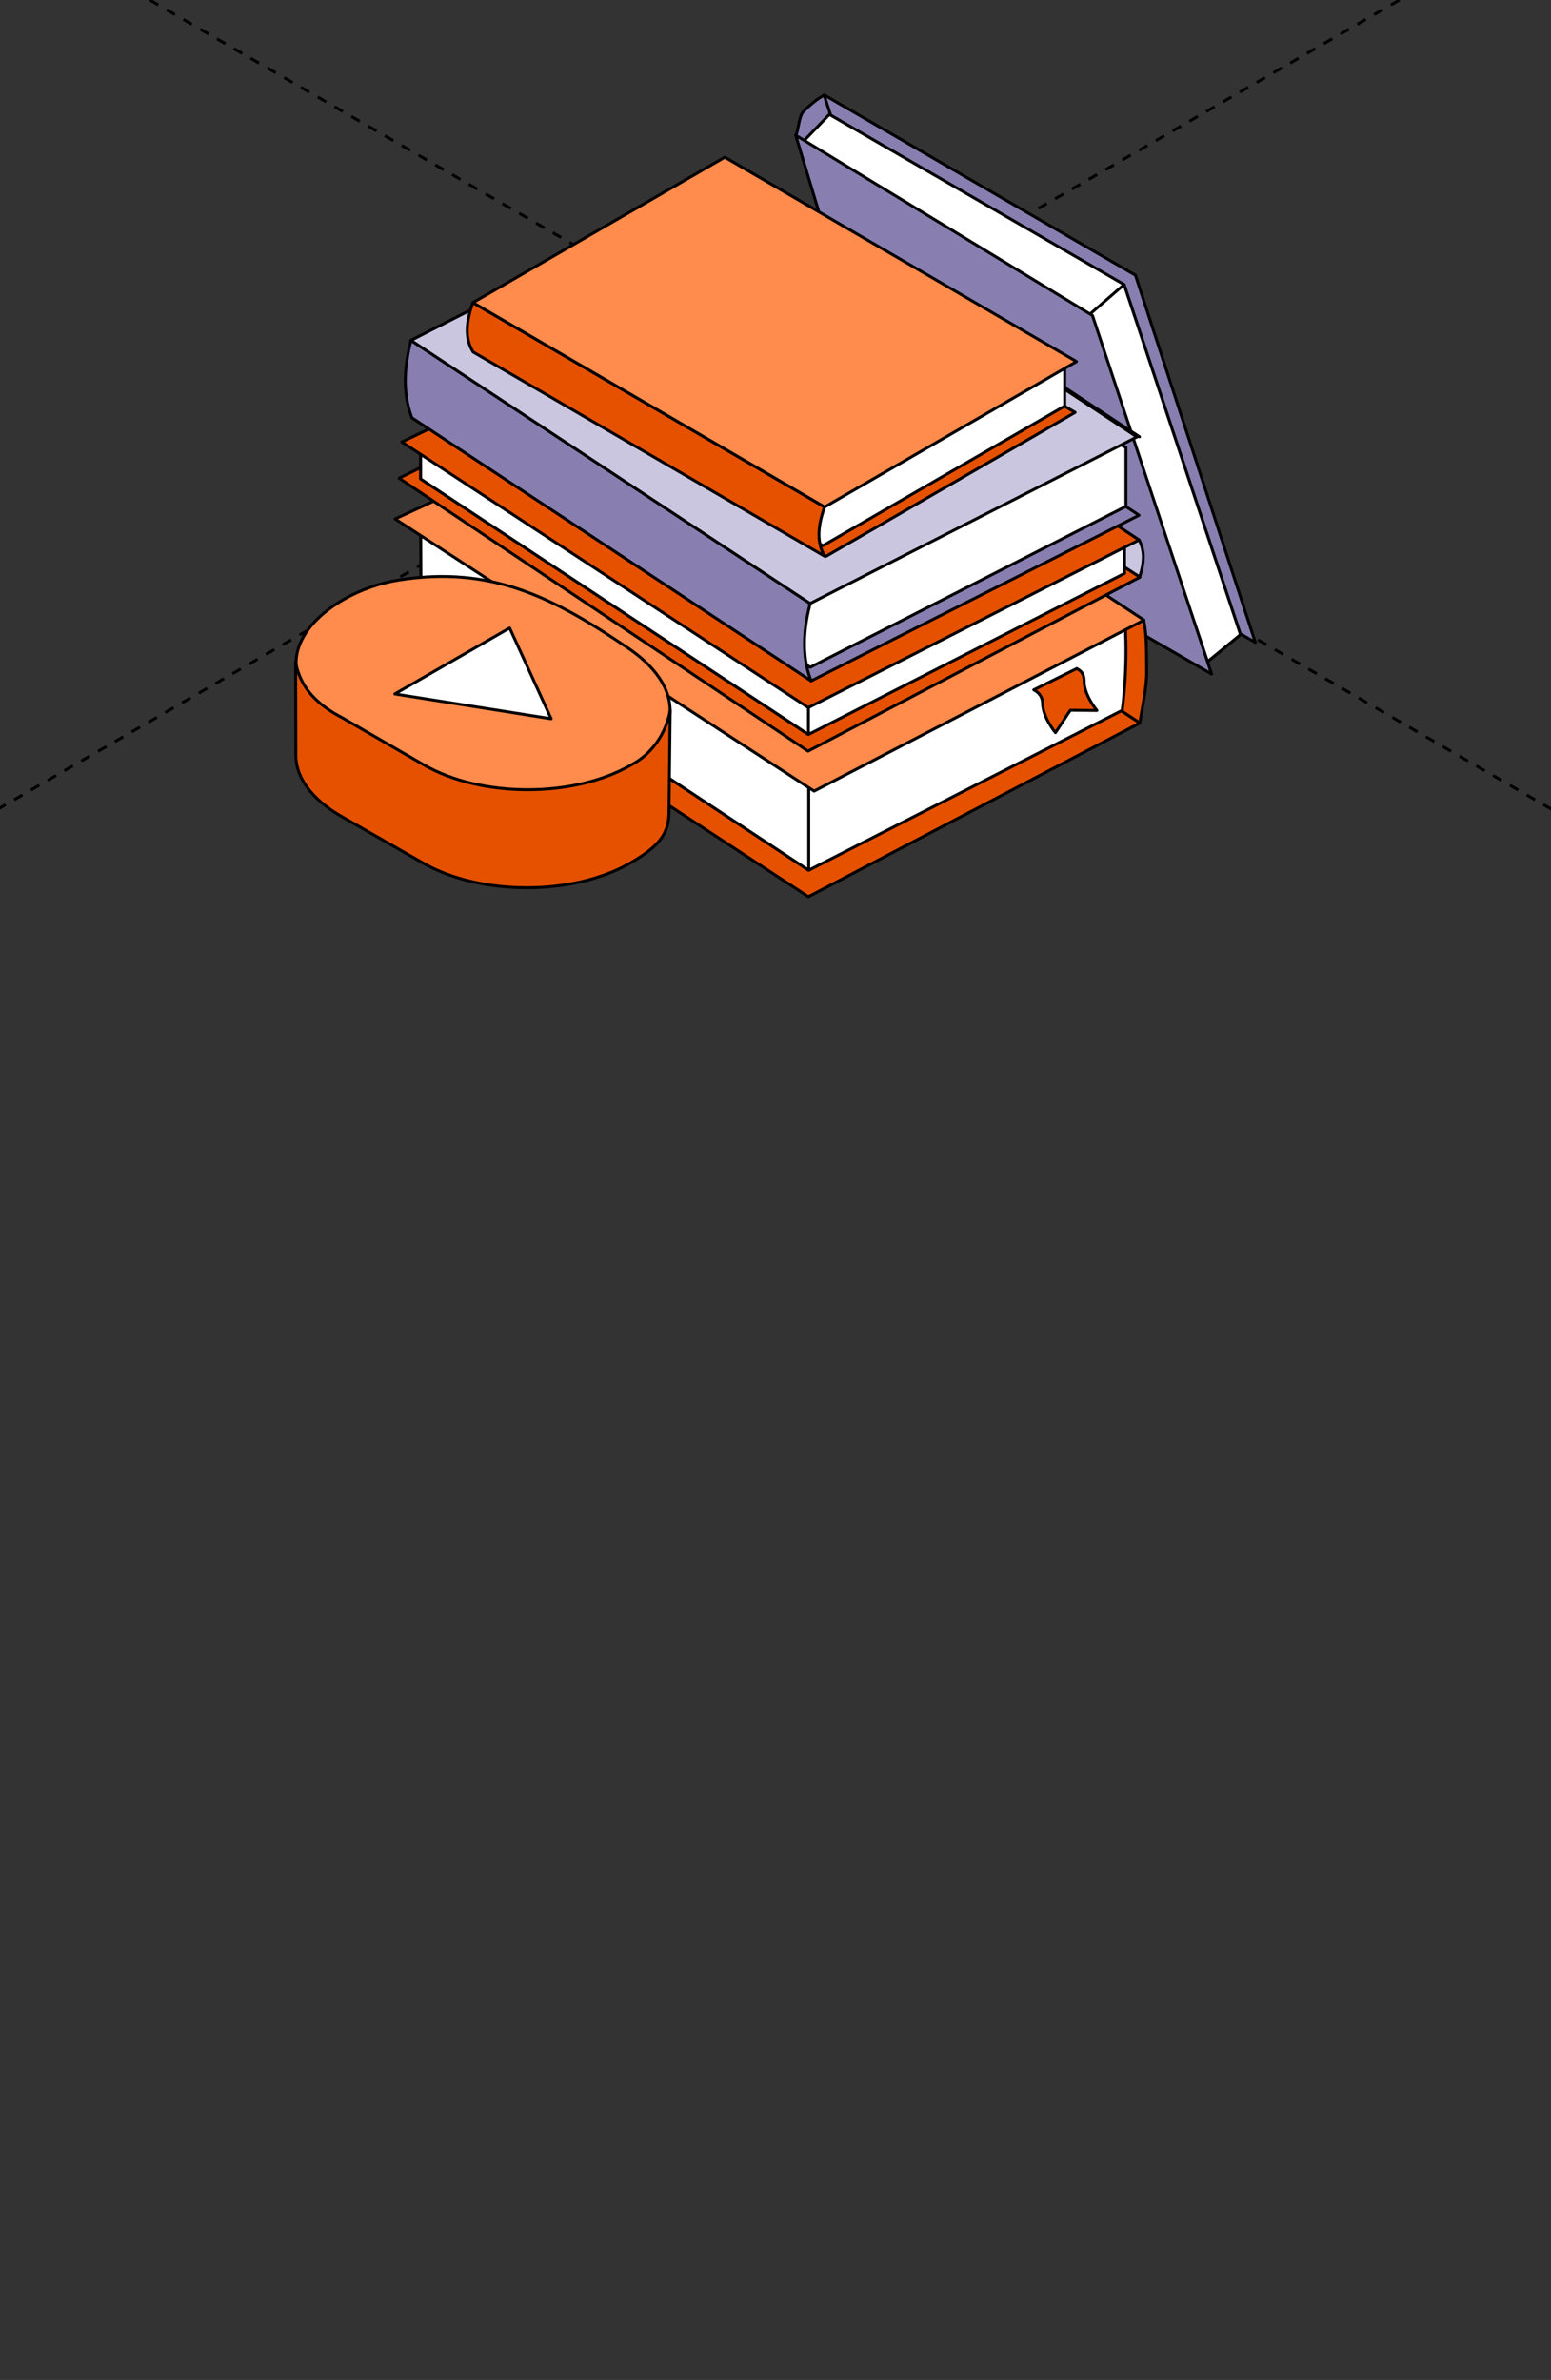 <?xml version="1.0" encoding="UTF-8"?> <svg xmlns="http://www.w3.org/2000/svg" width="320" height="491" viewBox="0 0 320 491" fill="none"><rect x="0" y="0" width="320" height="491" fill="#333333" stroke="none"/><g clip-path="url(#clip0_6156_2544)"><g clip-path="url(#clip1_6156_2544)"><path d="M-461 -283.961L780.626 432.808" stroke="black" stroke-width="0.6" stroke-linejoin="round" stroke-dasharray="2 2"></path><path d="M780.625 -283.961L-461.001 432.808" stroke="black" stroke-width="0.6" stroke-linejoin="round" stroke-dasharray="2 2"></path><path d="M170.134 19.609L195.114 95.808C193.496 96.55 192.222 97.387 191.194 98.376C190.167 99.365 189.387 100.488 188.816 101.839L164.234 27.865C164.805 26.515 164.819 23.903 165.846 22.914C166.874 21.925 168.536 20.351 170.134 19.609Z" fill="#887FB0" stroke="black" stroke-width="0.6" stroke-linejoin="round"></path><path d="M234.264 56.783L258.994 132.533L195.104 95.805L170.008 19.57L234.264 56.783Z" fill="#887FB0" stroke="black" stroke-width="0.6" stroke-linejoin="round"></path><path d="M196.133 94.987L165.406 29.538L171.114 23.602L231.921 58.705L255.932 130.928L249.14 136.502L196.133 94.987Z" fill="white" stroke="black" stroke-width="0.6" stroke-linejoin="round"></path><path d="M231.922 58.703L224.883 64.791L249.141 136.501L255.933 130.926L231.922 58.703Z" fill="white" stroke="black" stroke-width="0.6" stroke-linejoin="round"></path><path d="M225.399 65.094L249.981 139.067L186.738 102.556L164.164 27.898L225.399 65.094Z" fill="#887FB0" stroke="black" stroke-width="0.6" stroke-linejoin="round"></path><path d="M235.147 149.167L152.783 94.886C153.373 91.309 153.658 87.979 153.62 84.821C153.582 81.663 153.221 78.657 152.555 75.727L235.984 128.074C236.65 131.004 236.536 135.339 236.574 138.497C236.612 141.656 235.756 145.59 235.147 149.167Z" fill="#E65100" stroke="black" stroke-width="0.6" stroke-linejoin="round"></path><path d="M166.782 185.002L81.742 129.329L152.791 94.883L235.155 149.164L166.782 185.002Z" fill="#E65100" stroke="black" stroke-width="0.6" stroke-linejoin="round"></path><path d="M86.873 126.816L86.797 108.151L150.706 94.281L231.966 126.588C232.955 136.919 231.523 146.56 231.523 146.56L166.859 179.537L86.873 126.816Z" fill="white" stroke="black" stroke-width="0.6" stroke-linejoin="round"></path><path d="M166.859 179.553V158.606L86.797 108.148L86.873 126.813L166.859 179.553Z" fill="white" stroke="black" stroke-width="0.6" stroke-linejoin="round"></path><path d="M167.964 163.218L81.523 107.06L153.661 73.633L236.025 127.933L167.964 163.218Z" fill="#FF8B4C" stroke="black" stroke-width="0.6" stroke-linejoin="round"></path><path d="M226.325 146.581C226.325 146.581 223.676 143.445 223.676 140.562C223.676 139.489 223.407 138.667 222.469 138.114L222.15 137.93L213.281 142.322L213.6 142.507C214.539 143.043 215.109 144.049 215.109 145.139C215.109 147.955 217.758 151.158 217.758 151.158L220.826 146.53L226.308 146.581H226.325Z" fill="#E65100" stroke="black" stroke-width="0.6" stroke-linejoin="round"></path><path d="M235.108 119.074L152.744 64.793C153.276 63.175 153.543 61.786 153.524 60.531C153.524 59.275 153.219 58.152 152.648 57.125L235.012 111.406C235.583 112.453 235.869 113.575 235.888 114.812C235.888 116.068 235.659 117.457 235.108 119.074Z" fill="#CBC6E0" stroke="black" stroke-width="0.6" stroke-linejoin="round"></path><path d="M166.717 154.966L82.344 98.656L150.83 64.789L235.204 119.071L166.717 154.966Z" fill="#E65100" stroke="black" stroke-width="0.6" stroke-linejoin="round"></path><path d="M86.789 98.809V89.486L152.011 65.57L232.015 111.309V118.292L166.794 151.53L86.789 98.809Z" fill="white" stroke="black" stroke-width="0.6" stroke-linejoin="round"></path><path d="M166.794 151.528V142.015L86.789 89.484V98.807L166.794 151.528Z" fill="white" stroke="black" stroke-width="0.6" stroke-linejoin="round"></path><path d="M166.77 145.989L82.906 91.189L153.601 57.172L235.006 111.408L166.77 145.989Z" fill="#E65100" stroke="black" stroke-width="0.6" stroke-linejoin="round"></path><path d="M152.74 35.837L235.104 90.118C234.971 90.023 234.781 90.023 234.591 90.118L152.227 35.837C152.436 35.742 152.626 35.742 152.74 35.837Z" fill="#CBC6E0" stroke="black" stroke-width="0.6" stroke-linejoin="round"></path><path d="M167.38 140.464L85.016 86.163L152.648 52.016L235.012 106.297L167.38 140.464Z" fill="#887FB0" stroke="black" stroke-width="0.6" stroke-linejoin="round"></path><path d="M88.43 84.296L152.319 51.742L232.305 92.306V104.464L167.16 137.664L88.43 84.296Z" fill="white" stroke="black" stroke-width="0.6" stroke-linejoin="round"></path><path d="M167.181 140.026C166.4 137.876 166.001 135.592 165.982 133.138C165.944 130.665 166.286 128.02 167.009 125.109L167.162 124.5L84.797 70.219L84.645 70.828C83.941 73.739 83.599 76.383 83.618 78.857C83.656 81.33 84.055 83.594 84.817 85.744L84.969 86.182L167.333 140.463L167.181 140.026Z" fill="#887FB0" stroke="black" stroke-width="0.6" stroke-linejoin="round"></path><path d="M167.145 124.502L84.781 70.221L152.229 35.859L234.574 90.141L167.145 124.502Z" fill="#CBC6E0" stroke="black" stroke-width="0.6" stroke-linejoin="round"></path><path d="M170.417 114.776L97.852 72.595L149.279 42.914L221.826 85.076L170.417 114.776Z" fill="#E65100" stroke="black" stroke-width="0.6" stroke-linejoin="round"></path><path d="M100.617 71.304L149.571 43.031L219.664 75.528V83.766L169.796 112.572L100.617 71.304Z" fill="white" stroke="black" stroke-width="0.6" stroke-linejoin="round"></path><path d="M170.049 114.561C169.345 113.363 168.983 111.955 168.964 110.356C168.964 108.758 169.306 106.951 170.01 104.934L170.125 104.592L97.559 62.43L97.445 62.772C96.741 64.789 96.398 66.596 96.398 68.195C96.398 69.793 96.76 71.182 97.483 72.399L97.597 72.609L170.163 114.771L170.049 114.561Z" fill="#E65100" stroke="black" stroke-width="0.6" stroke-linejoin="round"></path><path d="M170.144 104.596L97.578 62.434L149.538 32.43L222.104 74.591L170.144 104.596Z" fill="#FF8B4C" stroke="black" stroke-width="0.6" stroke-linejoin="round"></path><path d="M129.483 133.629C114.108 123.208 101.237 116.624 82.172 119.682C66.59 122.182 50.581 137.055 70.108 148.807C86.605 158.735 99.969 166.446 119.628 162.294C137.915 158.431 145.568 144.532 129.483 133.629Z" fill="#FF8B4C" stroke="black" stroke-width="0.6" stroke-miterlimit="10" stroke-linecap="round" stroke-linejoin="round"></path><path d="M135.534 153.127C133.34 156.208 130.995 157.364 130.261 157.791C118.475 164.641 99.297 164.641 87.437 157.791L70.746 148.156C70.002 147.726 66.516 146.083 63.928 142.971C61.341 139.86 61 136.514 61 136.5L61.044 155.882C61.032 160.4 64.364 164.925 70.334 168.37L87.202 178.006C99.062 184.853 118.327 184.853 130.112 178.006C135.971 174.602 138.018 172.006 138.03 167.545L138.269 146.461C138.272 146.751 137.729 150.045 135.534 153.127Z" fill="#E65100" stroke="black" stroke-width="0.6" stroke-miterlimit="10" stroke-linecap="round" stroke-linejoin="round"></path><path d="M97.584 145.729L113.714 148.288L109.438 138.923L105.148 129.555L93.302 136.366L81.453 143.17L97.584 145.729Z" fill="white" stroke="black" stroke-width="0.6" stroke-miterlimit="10" stroke-linecap="round" stroke-linejoin="round"></path></g></g><defs><clipPath id="clip0_6156_2544"><rect width="320" height="491" fill="white"></rect></clipPath><clipPath id="clip1_6156_2544"><rect width="320" height="491" rx="8" fill="white"></rect></clipPath></defs></svg> 